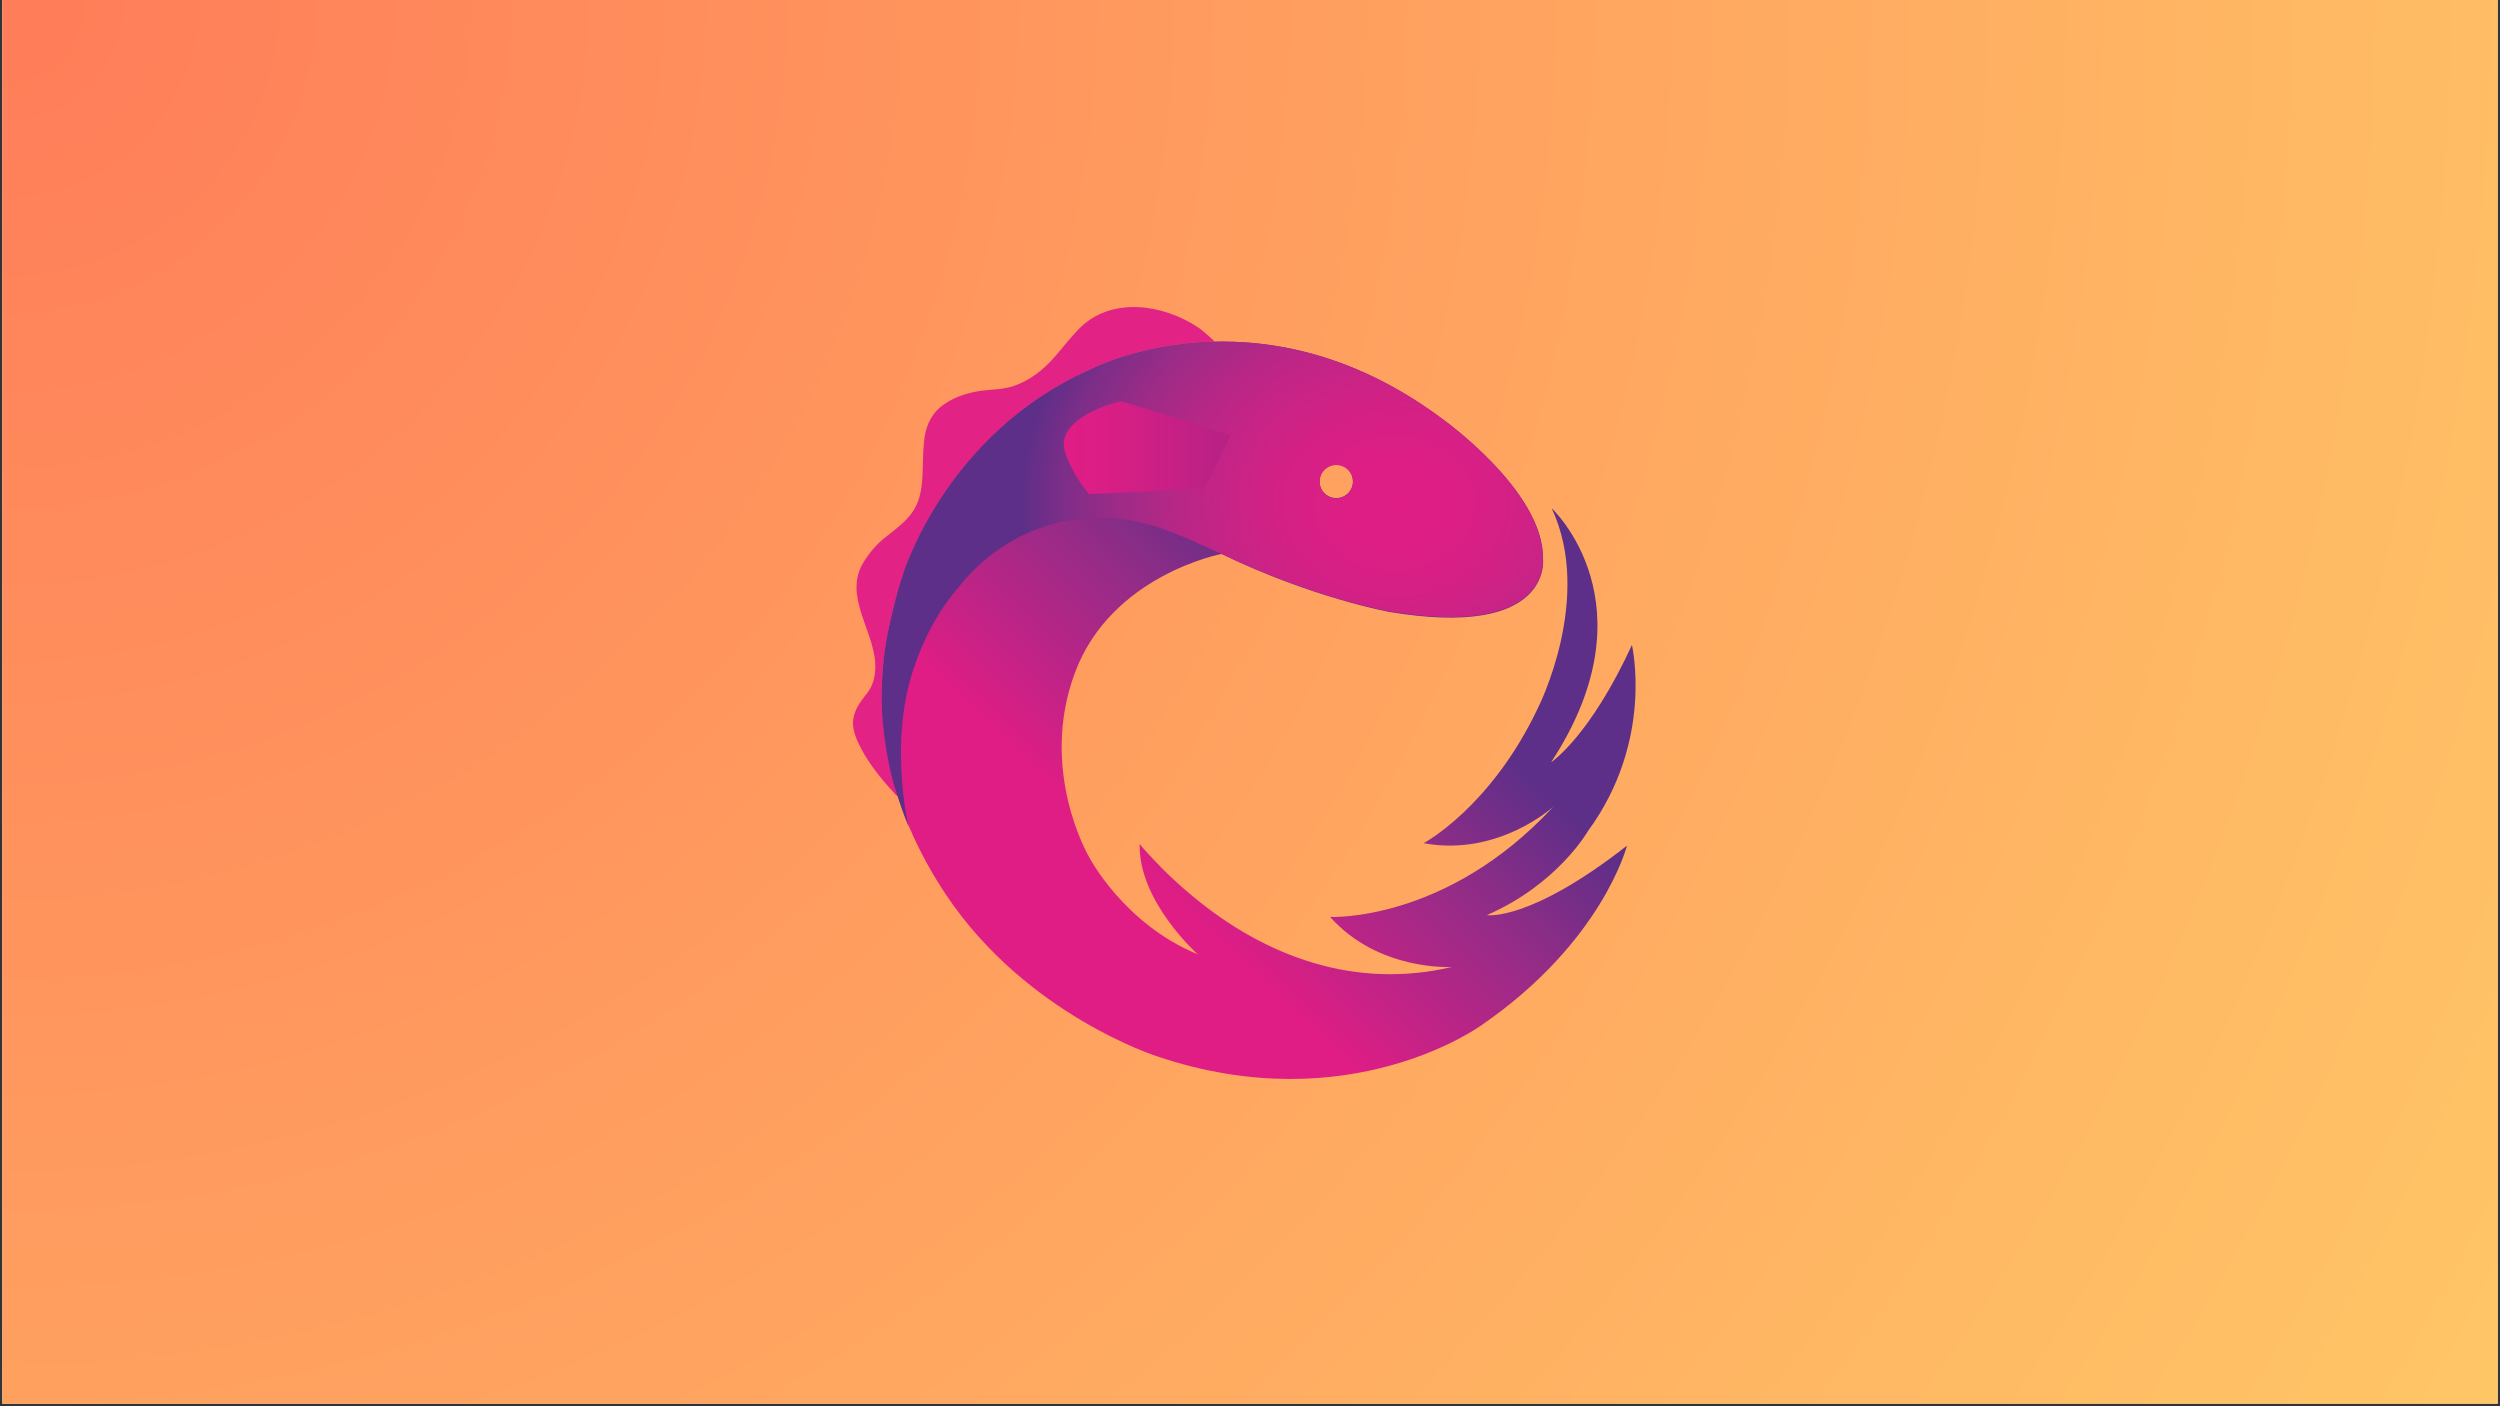 <svg xmlns="http://www.w3.org/2000/svg" xmlns:xlink="http://www.w3.org/1999/xlink" width="1280" zoomAndPan="magnify" viewBox="0 0 960 540" height="720" preserveAspectRatio="xMidYMid meet" version="1.0"><rect x="0" y="0" width="960" height="540" fill="#333333" stroke="none"/><defs><clipPath id="8e9c9487ec"><path d="M 0.887 0 L 959.113 0 L 959.113 539 L 0.887 539 Z M 0.887 0 " clip-rule="nonzero"/></clipPath><radialGradient gradientTransform="matrix(1, 0, 0, 1, 0.887, 0)" gradientUnits="userSpaceOnUse" r="1099.418" cx="0" id="3a83f9024d" cy="0" fx="0" fy="0"><stop stop-opacity="1" stop-color="rgb(100%, 48.712%, 34.92%)" offset="0"/><stop stop-opacity="1" stop-color="rgb(100%, 48.994%, 34.969%)" offset="0.008"/><stop stop-opacity="1" stop-color="rgb(100%, 49.335%, 35.028%)" offset="0.02"/><stop stop-opacity="1" stop-color="rgb(100%, 49.675%, 35.088%)" offset="0.031"/><stop stop-opacity="1" stop-color="rgb(100%, 50.015%, 35.147%)" offset="0.043"/><stop stop-opacity="1" stop-color="rgb(100%, 50.354%, 35.208%)" offset="0.055"/><stop stop-opacity="1" stop-color="rgb(100%, 50.694%, 35.268%)" offset="0.066"/><stop stop-opacity="1" stop-color="rgb(100%, 51.035%, 35.327%)" offset="0.078"/><stop stop-opacity="1" stop-color="rgb(100%, 51.375%, 35.387%)" offset="0.09"/><stop stop-opacity="1" stop-color="rgb(100%, 51.714%, 35.446%)" offset="0.102"/><stop stop-opacity="1" stop-color="rgb(100%, 52.054%, 35.506%)" offset="0.113"/><stop stop-opacity="1" stop-color="rgb(100%, 52.394%, 35.567%)" offset="0.125"/><stop stop-opacity="1" stop-color="rgb(100%, 52.733%, 35.626%)" offset="0.137"/><stop stop-opacity="1" stop-color="rgb(100%, 53.073%, 35.686%)" offset="0.148"/><stop stop-opacity="1" stop-color="rgb(100%, 53.413%, 35.745%)" offset="0.16"/><stop stop-opacity="1" stop-color="rgb(100%, 53.754%, 35.805%)" offset="0.172"/><stop stop-opacity="1" stop-color="rgb(100%, 54.092%, 35.864%)" offset="0.184"/><stop stop-opacity="1" stop-color="rgb(100%, 54.433%, 35.925%)" offset="0.195"/><stop stop-opacity="1" stop-color="rgb(100%, 54.773%, 35.985%)" offset="0.207"/><stop stop-opacity="1" stop-color="rgb(100%, 55.112%, 36.044%)" offset="0.219"/><stop stop-opacity="1" stop-color="rgb(100%, 55.452%, 36.104%)" offset="0.23"/><stop stop-opacity="1" stop-color="rgb(100%, 55.792%, 36.163%)" offset="0.242"/><stop stop-opacity="1" stop-color="rgb(100%, 56.076%, 36.214%)" offset="0.254"/><stop stop-opacity="1" stop-color="rgb(100%, 56.302%, 36.253%)" offset="0.262"/><stop stop-opacity="1" stop-color="rgb(100%, 56.529%, 36.293%)" offset="0.27"/><stop stop-opacity="1" stop-color="rgb(100%, 56.755%, 36.334%)" offset="0.277"/><stop stop-opacity="1" stop-color="rgb(100%, 56.982%, 36.374%)" offset="0.285"/><stop stop-opacity="1" stop-color="rgb(100%, 57.208%, 36.414%)" offset="0.293"/><stop stop-opacity="1" stop-color="rgb(100%, 57.434%, 36.453%)" offset="0.301"/><stop stop-opacity="1" stop-color="rgb(100%, 57.661%, 36.493%)" offset="0.309"/><stop stop-opacity="1" stop-color="rgb(100%, 57.887%, 36.533%)" offset="0.316"/><stop stop-opacity="1" stop-color="rgb(100%, 58.115%, 36.572%)" offset="0.324"/><stop stop-opacity="1" stop-color="rgb(100%, 58.34%, 36.612%)" offset="0.332"/><stop stop-opacity="1" stop-color="rgb(100%, 58.568%, 36.652%)" offset="0.34"/><stop stop-opacity="1" stop-color="rgb(100%, 58.794%, 36.693%)" offset="0.348"/><stop stop-opacity="1" stop-color="rgb(100%, 59.021%, 36.732%)" offset="0.355"/><stop stop-opacity="1" stop-color="rgb(100%, 59.247%, 36.772%)" offset="0.363"/><stop stop-opacity="1" stop-color="rgb(100%, 59.474%, 36.812%)" offset="0.371"/><stop stop-opacity="1" stop-color="rgb(100%, 59.7%, 36.852%)" offset="0.379"/><stop stop-opacity="1" stop-color="rgb(100%, 59.927%, 36.891%)" offset="0.387"/><stop stop-opacity="1" stop-color="rgb(100%, 60.153%, 36.931%)" offset="0.395"/><stop stop-opacity="1" stop-color="rgb(100%, 60.381%, 36.971%)" offset="0.402"/><stop stop-opacity="1" stop-color="rgb(100%, 60.606%, 37.01%)" offset="0.41"/><stop stop-opacity="1" stop-color="rgb(100%, 60.834%, 37.051%)" offset="0.418"/><stop stop-opacity="1" stop-color="rgb(100%, 61.06%, 37.091%)" offset="0.426"/><stop stop-opacity="1" stop-color="rgb(100%, 61.287%, 37.131%)" offset="0.434"/><stop stop-opacity="1" stop-color="rgb(100%, 61.513%, 37.17%)" offset="0.441"/><stop stop-opacity="1" stop-color="rgb(100%, 61.74%, 37.21%)" offset="0.449"/><stop stop-opacity="1" stop-color="rgb(100%, 61.966%, 37.25%)" offset="0.457"/><stop stop-opacity="1" stop-color="rgb(100%, 62.193%, 37.289%)" offset="0.465"/><stop stop-opacity="1" stop-color="rgb(100%, 62.419%, 37.329%)" offset="0.473"/><stop stop-opacity="1" stop-color="rgb(100%, 62.646%, 37.369%)" offset="0.48"/><stop stop-opacity="1" stop-color="rgb(100%, 62.872%, 37.41%)" offset="0.488"/><stop stop-opacity="1" stop-color="rgb(100%, 63.098%, 37.45%)" offset="0.496"/><stop stop-opacity="1" stop-color="rgb(100%, 63.382%, 37.498%)" offset="0.504"/><stop stop-opacity="1" stop-color="rgb(100%, 63.722%, 37.558%)" offset="0.516"/><stop stop-opacity="1" stop-color="rgb(100%, 64.061%, 37.617%)" offset="0.527"/><stop stop-opacity="1" stop-color="rgb(100%, 64.401%, 37.677%)" offset="0.539"/><stop stop-opacity="1" stop-color="rgb(100%, 64.742%, 37.738%)" offset="0.551"/><stop stop-opacity="1" stop-color="rgb(100%, 65.082%, 37.798%)" offset="0.562"/><stop stop-opacity="1" stop-color="rgb(100%, 65.421%, 37.857%)" offset="0.574"/><stop stop-opacity="1" stop-color="rgb(100%, 65.761%, 37.917%)" offset="0.586"/><stop stop-opacity="1" stop-color="rgb(100%, 66.101%, 37.976%)" offset="0.598"/><stop stop-opacity="1" stop-color="rgb(100%, 66.44%, 38.036%)" offset="0.609"/><stop stop-opacity="1" stop-color="rgb(100%, 66.78%, 38.097%)" offset="0.621"/><stop stop-opacity="1" stop-color="rgb(100%, 67.064%, 38.147%)" offset="0.633"/><stop stop-opacity="1" stop-color="rgb(100%, 67.29%, 38.187%)" offset="0.641"/><stop stop-opacity="1" stop-color="rgb(100%, 67.517%, 38.226%)" offset="0.648"/><stop stop-opacity="1" stop-color="rgb(100%, 67.743%, 38.266%)" offset="0.656"/><stop stop-opacity="1" stop-color="rgb(100%, 67.97%, 38.306%)" offset="0.664"/><stop stop-opacity="1" stop-color="rgb(100%, 68.196%, 38.345%)" offset="0.672"/><stop stop-opacity="1" stop-color="rgb(100%, 68.423%, 38.385%)" offset="0.68"/><stop stop-opacity="1" stop-color="rgb(100%, 68.649%, 38.425%)" offset="0.688"/><stop stop-opacity="1" stop-color="rgb(100%, 68.877%, 38.466%)" offset="0.695"/><stop stop-opacity="1" stop-color="rgb(100%, 69.102%, 38.506%)" offset="0.703"/><stop stop-opacity="1" stop-color="rgb(100%, 69.33%, 38.545%)" offset="0.711"/><stop stop-opacity="1" stop-color="rgb(100%, 69.556%, 38.585%)" offset="0.719"/><stop stop-opacity="1" stop-color="rgb(100%, 69.783%, 38.625%)" offset="0.727"/><stop stop-opacity="1" stop-color="rgb(100%, 70.009%, 38.664%)" offset="0.734"/><stop stop-opacity="1" stop-color="rgb(100%, 70.236%, 38.704%)" offset="0.742"/><stop stop-opacity="1" stop-color="rgb(100%, 70.462%, 38.744%)" offset="0.75"/><stop stop-opacity="1" stop-color="rgb(100%, 70.746%, 38.794%)" offset="0.758"/><stop stop-opacity="1" stop-color="rgb(100%, 71.085%, 38.853%)" offset="0.77"/><stop stop-opacity="1" stop-color="rgb(100%, 71.425%, 38.913%)" offset="0.781"/><stop stop-opacity="1" stop-color="rgb(100%, 71.765%, 38.972%)" offset="0.793"/><stop stop-opacity="1" stop-color="rgb(100%, 72.104%, 39.032%)" offset="0.805"/><stop stop-opacity="1" stop-color="rgb(100%, 72.388%, 39.082%)" offset="0.816"/><stop stop-opacity="1" stop-color="rgb(100%, 72.615%, 39.122%)" offset="0.824"/><stop stop-opacity="1" stop-color="rgb(100%, 72.841%, 39.162%)" offset="0.832"/><stop stop-opacity="1" stop-color="rgb(100%, 73.068%, 39.203%)" offset="0.84"/><stop stop-opacity="1" stop-color="rgb(100%, 73.294%, 39.243%)" offset="0.848"/><stop stop-opacity="1" stop-color="rgb(100%, 73.521%, 39.282%)" offset="0.855"/><stop stop-opacity="1" stop-color="rgb(100%, 73.747%, 39.322%)" offset="0.863"/><stop stop-opacity="1" stop-color="rgb(100%, 73.975%, 39.362%)" offset="0.871"/><stop stop-opacity="1" stop-color="rgb(100%, 74.257%, 39.41%)" offset="0.879"/><stop stop-opacity="1" stop-color="rgb(100%, 74.597%, 39.471%)" offset="0.891"/><stop stop-opacity="1" stop-color="rgb(100%, 74.936%, 39.531%)" offset="0.902"/><stop stop-opacity="1" stop-color="rgb(100%, 75.22%, 39.581%)" offset="0.914"/><stop stop-opacity="1" stop-color="rgb(100%, 75.447%, 39.621%)" offset="0.922"/><stop stop-opacity="1" stop-color="rgb(100%, 75.673%, 39.661%)" offset="0.93"/><stop stop-opacity="1" stop-color="rgb(100%, 75.9%, 39.7%)" offset="0.938"/><stop stop-opacity="1" stop-color="rgb(100%, 76.183%, 39.749%)" offset="0.945"/><stop stop-opacity="1" stop-color="rgb(100%, 76.466%, 39.8%)" offset="0.957"/><stop stop-opacity="1" stop-color="rgb(100%, 76.692%, 39.839%)" offset="0.965"/><stop stop-opacity="1" stop-color="rgb(100%, 76.976%, 39.89%)" offset="0.973"/><stop stop-opacity="1" stop-color="rgb(100%, 77.258%, 39.94%)" offset="0.984"/><stop stop-opacity="1" stop-color="rgb(100%, 77.486%, 39.98%)" offset="0.992"/><stop stop-opacity="1" stop-color="rgb(100%, 77.599%, 39.999%)" offset="1"/></radialGradient><clipPath id="fa9e5c183a"><path d="M 338 131 L 629 131 L 629 415 L 338 415 Z M 338 131 " clip-rule="nonzero"/></clipPath><clipPath id="b9bc27effd"><path d="M 570.961 351.402 C 598.219 339.547 609.832 319.039 609.832 319.039 C 635.309 284.309 626.656 247.684 626.656 247.684 C 610.422 283.004 595.609 292.727 595.609 292.727 C 635.547 231.918 595.848 195.172 595.848 195.172 C 612.082 229.781 590.516 271.98 590.516 271.98 C 572.383 310.152 546.668 323.781 546.668 323.781 C 575.348 329.117 596.441 309.797 596.441 309.797 C 555.32 354.246 510.762 352.113 510.762 352.113 C 529.484 373.094 557.57 371.316 557.57 371.316 C 520.836 379.969 486.352 367.758 458.027 344.172 C 452.695 339.785 447.602 335.043 442.859 329.945 C 442.859 329.945 438.594 325.441 437.766 324.258 L 437.648 324.137 C 437.055 346.066 459.926 366.457 459.926 366.457 C 431.246 354.602 418.094 328.879 418.094 328.879 C 418.094 328.879 398.777 295.926 412.762 258.352 C 426.746 220.773 469.051 212.715 469.051 212.715 C 504.008 229.664 533.633 235 533.633 235 C 596.086 245.43 592.527 214.848 592.527 214.848 C 593.121 188.531 553.422 160.559 553.422 160.559 C 482.676 108.047 418.688 141.945 418.688 141.945 C 363.348 166.484 346.992 220.18 346.992 220.18 C 344.387 228.598 342.016 236.895 340.477 245.547 C 334.434 280.754 343.555 314.062 363.348 343.695 C 394.156 389.688 444.164 405.574 444.164 405.574 C 518.227 430.703 568.828 393.719 568.828 393.719 C 615.398 361.715 624.762 324.73 624.762 324.73 C 587.195 354.129 570.961 351.402 570.961 351.402 Z M 513.133 178.457 C 516.688 178.457 519.531 181.301 519.531 184.855 C 519.531 188.414 516.688 191.258 513.133 191.258 C 509.578 191.258 506.734 188.414 506.734 184.855 C 506.734 181.301 509.578 178.457 513.133 178.457 Z M 513.133 178.457 " clip-rule="nonzero"/></clipPath><linearGradient x1="21.74" gradientTransform="matrix(1.185, 0, 0, 1.185, 309.783, 98.089)" y1="281.484" x2="276.779" gradientUnits="userSpaceOnUse" y2="10.167" id="b18241994d"><stop stop-opacity="1" stop-color="rgb(87.799%, 11.4%, 51.799%)" offset="0"/><stop stop-opacity="1" stop-color="rgb(87.703%, 11.4%, 51.927%)" offset="0.25"/><stop stop-opacity="1" stop-color="rgb(87.558%, 11.4%, 52.119%)" offset="0.312"/><stop stop-opacity="1" stop-color="rgb(87.492%, 11.401%, 52.191%)" offset="0.32"/><stop stop-opacity="1" stop-color="rgb(86.826%, 11.533%, 52.216%)" offset="0.324"/><stop stop-opacity="1" stop-color="rgb(86.177%, 11.661%, 52.231%)" offset="0.328"/><stop stop-opacity="1" stop-color="rgb(85.529%, 11.787%, 52.245%)" offset="0.332"/><stop stop-opacity="1" stop-color="rgb(84.88%, 11.916%, 52.26%)" offset="0.336"/><stop stop-opacity="1" stop-color="rgb(84.232%, 12.044%, 52.275%)" offset="0.34"/><stop stop-opacity="1" stop-color="rgb(83.583%, 12.172%, 52.29%)" offset="0.344"/><stop stop-opacity="1" stop-color="rgb(82.933%, 12.3%, 52.306%)" offset="0.348"/><stop stop-opacity="1" stop-color="rgb(82.285%, 12.428%, 52.321%)" offset="0.352"/><stop stop-opacity="1" stop-color="rgb(81.636%, 12.556%, 52.336%)" offset="0.355"/><stop stop-opacity="1" stop-color="rgb(80.988%, 12.685%, 52.351%)" offset="0.359"/><stop stop-opacity="1" stop-color="rgb(80.339%, 12.811%, 52.367%)" offset="0.363"/><stop stop-opacity="1" stop-color="rgb(79.691%, 12.939%, 52.382%)" offset="0.367"/><stop stop-opacity="1" stop-color="rgb(79.041%, 13.068%, 52.397%)" offset="0.371"/><stop stop-opacity="1" stop-color="rgb(78.392%, 13.196%, 52.412%)" offset="0.375"/><stop stop-opacity="1" stop-color="rgb(77.744%, 13.324%, 52.428%)" offset="0.379"/><stop stop-opacity="1" stop-color="rgb(77.095%, 13.452%, 52.443%)" offset="0.383"/><stop stop-opacity="1" stop-color="rgb(76.447%, 13.58%, 52.458%)" offset="0.387"/><stop stop-opacity="1" stop-color="rgb(75.798%, 13.708%, 52.473%)" offset="0.391"/><stop stop-opacity="1" stop-color="rgb(75.148%, 13.837%, 52.489%)" offset="0.395"/><stop stop-opacity="1" stop-color="rgb(74.5%, 13.965%, 52.504%)" offset="0.398"/><stop stop-opacity="1" stop-color="rgb(73.851%, 14.091%, 52.519%)" offset="0.402"/><stop stop-opacity="1" stop-color="rgb(73.203%, 14.22%, 52.534%)" offset="0.406"/><stop stop-opacity="1" stop-color="rgb(72.554%, 14.348%, 52.55%)" offset="0.41"/><stop stop-opacity="1" stop-color="rgb(71.906%, 14.476%, 52.565%)" offset="0.414"/><stop stop-opacity="1" stop-color="rgb(71.255%, 14.604%, 52.579%)" offset="0.418"/><stop stop-opacity="1" stop-color="rgb(70.607%, 14.732%, 52.594%)" offset="0.422"/><stop stop-opacity="1" stop-color="rgb(69.958%, 14.861%, 52.609%)" offset="0.426"/><stop stop-opacity="1" stop-color="rgb(69.31%, 14.989%, 52.625%)" offset="0.43"/><stop stop-opacity="1" stop-color="rgb(68.661%, 15.117%, 52.64%)" offset="0.434"/><stop stop-opacity="1" stop-color="rgb(68.013%, 15.245%, 52.655%)" offset="0.438"/><stop stop-opacity="1" stop-color="rgb(67.365%, 15.372%, 52.67%)" offset="0.441"/><stop stop-opacity="1" stop-color="rgb(66.716%, 15.5%, 52.686%)" offset="0.445"/><stop stop-opacity="1" stop-color="rgb(66.066%, 15.628%, 52.701%)" offset="0.449"/><stop stop-opacity="1" stop-color="rgb(65.417%, 15.756%, 52.716%)" offset="0.453"/><stop stop-opacity="1" stop-color="rgb(64.769%, 15.884%, 52.731%)" offset="0.457"/><stop stop-opacity="1" stop-color="rgb(64.12%, 16.013%, 52.747%)" offset="0.461"/><stop stop-opacity="1" stop-color="rgb(63.472%, 16.141%, 52.762%)" offset="0.465"/><stop stop-opacity="1" stop-color="rgb(62.823%, 16.269%, 52.777%)" offset="0.469"/><stop stop-opacity="1" stop-color="rgb(62.173%, 16.396%, 52.792%)" offset="0.473"/><stop stop-opacity="1" stop-color="rgb(61.525%, 16.524%, 52.808%)" offset="0.477"/><stop stop-opacity="1" stop-color="rgb(60.876%, 16.652%, 52.823%)" offset="0.48"/><stop stop-opacity="1" stop-color="rgb(60.228%, 16.78%, 52.838%)" offset="0.484"/><stop stop-opacity="1" stop-color="rgb(59.579%, 16.908%, 52.853%)" offset="0.488"/><stop stop-opacity="1" stop-color="rgb(58.931%, 17.036%, 52.869%)" offset="0.492"/><stop stop-opacity="1" stop-color="rgb(58.281%, 17.165%, 52.884%)" offset="0.496"/><stop stop-opacity="1" stop-color="rgb(57.632%, 17.293%, 52.899%)" offset="0.5"/><stop stop-opacity="1" stop-color="rgb(56.9%, 17.332%, 52.913%)" offset="0.504"/><stop stop-opacity="1" stop-color="rgb(56.169%, 17.374%, 52.927%)" offset="0.508"/><stop stop-opacity="1" stop-color="rgb(55.434%, 17.412%, 52.94%)" offset="0.512"/><stop stop-opacity="1" stop-color="rgb(54.7%, 17.45%, 52.954%)" offset="0.516"/><stop stop-opacity="1" stop-color="rgb(53.964%, 17.488%, 52.968%)" offset="0.52"/><stop stop-opacity="1" stop-color="rgb(53.23%, 17.526%, 52.982%)" offset="0.523"/><stop stop-opacity="1" stop-color="rgb(52.496%, 17.564%, 52.995%)" offset="0.527"/><stop stop-opacity="1" stop-color="rgb(51.762%, 17.604%, 53.011%)" offset="0.531"/><stop stop-opacity="1" stop-color="rgb(51.027%, 17.642%, 53.024%)" offset="0.535"/><stop stop-opacity="1" stop-color="rgb(50.293%, 17.68%, 53.038%)" offset="0.539"/><stop stop-opacity="1" stop-color="rgb(49.557%, 17.719%, 53.052%)" offset="0.543"/><stop stop-opacity="1" stop-color="rgb(48.824%, 17.757%, 53.065%)" offset="0.547"/><stop stop-opacity="1" stop-color="rgb(48.09%, 17.795%, 53.079%)" offset="0.551"/><stop stop-opacity="1" stop-color="rgb(47.356%, 17.833%, 53.093%)" offset="0.555"/><stop stop-opacity="1" stop-color="rgb(46.62%, 17.871%, 53.107%)" offset="0.559"/><stop stop-opacity="1" stop-color="rgb(45.886%, 17.909%, 53.122%)" offset="0.562"/><stop stop-opacity="1" stop-color="rgb(45.151%, 17.947%, 53.136%)" offset="0.566"/><stop stop-opacity="1" stop-color="rgb(44.417%, 17.987%, 53.149%)" offset="0.57"/><stop stop-opacity="1" stop-color="rgb(43.681%, 18.025%, 53.163%)" offset="0.574"/><stop stop-opacity="1" stop-color="rgb(42.947%, 18.063%, 53.177%)" offset="0.578"/><stop stop-opacity="1" stop-color="rgb(42.213%, 18.102%, 53.191%)" offset="0.582"/><stop stop-opacity="1" stop-color="rgb(41.479%, 18.14%, 53.204%)" offset="0.586"/><stop stop-opacity="1" stop-color="rgb(40.744%, 18.178%, 53.218%)" offset="0.59"/><stop stop-opacity="1" stop-color="rgb(40.01%, 18.216%, 53.233%)" offset="0.594"/><stop stop-opacity="1" stop-color="rgb(39.275%, 18.254%, 53.247%)" offset="0.598"/><stop stop-opacity="1" stop-color="rgb(38.541%, 18.292%, 53.261%)" offset="0.602"/><stop stop-opacity="1" stop-color="rgb(37.807%, 18.33%, 53.275%)" offset="0.605"/><stop stop-opacity="1" stop-color="rgb(37.073%, 18.37%, 53.288%)" offset="0.609"/><stop stop-opacity="1" stop-color="rgb(36.786%, 18.384%, 53.293%)" offset="0.613"/><stop stop-opacity="1" stop-color="rgb(36.499%, 18.399%, 53.299%)" offset="0.617"/><stop stop-opacity="1" stop-color="rgb(36.499%, 18.399%, 53.299%)" offset="0.625"/><stop stop-opacity="1" stop-color="rgb(36.499%, 18.399%, 53.299%)" offset="0.75"/><stop stop-opacity="1" stop-color="rgb(36.499%, 18.399%, 53.299%)" offset="1"/></linearGradient><clipPath id="628ac83666"><path d="M 338 131 L 593 131 L 593 318 L 338 318 Z M 338 131 " clip-rule="nonzero"/></clipPath><clipPath id="4a41810cfd"><path d="M 592.41 214.73 C 593.004 188.414 553.305 160.438 553.305 160.438 C 482.559 108.047 418.566 141.945 418.566 141.945 C 363.227 166.484 346.875 220.18 346.875 220.18 C 343.676 229.309 340.832 243.297 340.832 243.297 C 337.395 260.84 338.934 277.078 338.934 277.078 C 340.355 292.605 343.793 303.039 343.793 303.039 C 347.348 314.18 349.008 317.617 349.008 317.617 C 348.891 317.262 348.297 314.656 348.297 314.656 C 348.297 314.656 343.32 290.711 347.941 267.715 C 347.941 267.715 351.969 243.77 368.324 225.277 C 368.324 225.277 394.867 187.465 444.281 202.281 C 444.281 202.281 454.949 206.074 458.621 207.973 C 462.297 209.75 468.695 212.477 468.695 212.477 C 503.652 229.426 533.277 234.762 533.277 234.762 C 595.965 245.312 592.41 214.73 592.41 214.73 Z M 513.133 191.375 C 509.578 191.375 506.734 188.531 506.734 184.977 C 506.734 181.418 509.578 178.574 513.133 178.574 C 516.688 178.574 519.531 181.418 519.531 184.977 C 519.531 188.531 516.688 191.375 513.133 191.375 Z M 513.133 191.375 " clip-rule="nonzero"/></clipPath><radialGradient gradientTransform="matrix(1.089, 0.003, -0.002, 0.911, 309.973, 113.125)" gradientUnits="userSpaceOnUse" r="132.295" cx="207.238" id="fc5f3f30ba" cy="87.267" fx="207.238" fy="87.267"><stop stop-opacity="1" stop-color="rgb(87.642%, 11.488%, 51.889%)" offset="0"/><stop stop-opacity="1" stop-color="rgb(87.337%, 11.662%, 52.063%)" offset="0.062"/><stop stop-opacity="1" stop-color="rgb(87.041%, 11.795%, 52.173%)" offset="0.121"/><stop stop-opacity="1" stop-color="rgb(86.763%, 11.871%, 52.199%)" offset="0.148"/><stop stop-opacity="1" stop-color="rgb(86.507%, 11.928%, 52.199%)" offset="0.16"/><stop stop-opacity="1" stop-color="rgb(86.25%, 11.984%, 52.199%)" offset="0.172"/><stop stop-opacity="1" stop-color="rgb(85.992%, 12.041%, 52.199%)" offset="0.184"/><stop stop-opacity="1" stop-color="rgb(85.736%, 12.097%, 52.199%)" offset="0.195"/><stop stop-opacity="1" stop-color="rgb(85.48%, 12.154%, 52.199%)" offset="0.207"/><stop stop-opacity="1" stop-color="rgb(85.222%, 12.209%, 52.199%)" offset="0.219"/><stop stop-opacity="1" stop-color="rgb(84.966%, 12.265%, 52.199%)" offset="0.23"/><stop stop-opacity="1" stop-color="rgb(84.709%, 12.321%, 52.199%)" offset="0.242"/><stop stop-opacity="1" stop-color="rgb(84.496%, 12.369%, 52.199%)" offset="0.254"/><stop stop-opacity="1" stop-color="rgb(84.323%, 12.405%, 52.199%)" offset="0.262"/><stop stop-opacity="1" stop-color="rgb(84.152%, 12.444%, 52.199%)" offset="0.27"/><stop stop-opacity="1" stop-color="rgb(83.98%, 12.48%, 52.199%)" offset="0.277"/><stop stop-opacity="1" stop-color="rgb(83.76%, 12.532%, 52.206%)" offset="0.285"/><stop stop-opacity="1" stop-color="rgb(83.492%, 12.595%, 52.223%)" offset="0.293"/><stop stop-opacity="1" stop-color="rgb(83.224%, 12.657%, 52.238%)" offset="0.301"/><stop stop-opacity="1" stop-color="rgb(82.957%, 12.72%, 52.254%)" offset="0.309"/><stop stop-opacity="1" stop-color="rgb(82.69%, 12.782%, 52.271%)" offset="0.316"/><stop stop-opacity="1" stop-color="rgb(82.422%, 12.846%, 52.286%)" offset="0.324"/><stop stop-opacity="1" stop-color="rgb(82.155%, 12.909%, 52.301%)" offset="0.332"/><stop stop-opacity="1" stop-color="rgb(81.888%, 12.971%, 52.318%)" offset="0.34"/><stop stop-opacity="1" stop-color="rgb(81.621%, 13.034%, 52.333%)" offset="0.348"/><stop stop-opacity="1" stop-color="rgb(81.352%, 13.098%, 52.348%)" offset="0.355"/><stop stop-opacity="1" stop-color="rgb(81.085%, 13.161%, 52.365%)" offset="0.363"/><stop stop-opacity="1" stop-color="rgb(80.818%, 13.223%, 52.38%)" offset="0.371"/><stop stop-opacity="1" stop-color="rgb(80.551%, 13.286%, 52.396%)" offset="0.379"/><stop stop-opacity="1" stop-color="rgb(80.283%, 13.35%, 52.412%)" offset="0.387"/><stop stop-opacity="1" stop-color="rgb(80.016%, 13.412%, 52.428%)" offset="0.395"/><stop stop-opacity="1" stop-color="rgb(79.749%, 13.475%, 52.443%)" offset="0.402"/><stop stop-opacity="1" stop-color="rgb(79.482%, 13.538%, 52.458%)" offset="0.41"/><stop stop-opacity="1" stop-color="rgb(79.213%, 13.602%, 52.475%)" offset="0.418"/><stop stop-opacity="1" stop-color="rgb(78.946%, 13.664%, 52.49%)" offset="0.426"/><stop stop-opacity="1" stop-color="rgb(78.635%, 13.736%, 52.498%)" offset="0.434"/><stop stop-opacity="1" stop-color="rgb(78.278%, 13.818%, 52.499%)" offset="0.441"/><stop stop-opacity="1" stop-color="rgb(77.919%, 13.901%, 52.499%)" offset="0.449"/><stop stop-opacity="1" stop-color="rgb(77.559%, 13.983%, 52.499%)" offset="0.457"/><stop stop-opacity="1" stop-color="rgb(77.199%, 14.066%, 52.499%)" offset="0.465"/><stop stop-opacity="1" stop-color="rgb(76.839%, 14.146%, 52.499%)" offset="0.473"/><stop stop-opacity="1" stop-color="rgb(76.479%, 14.229%, 52.499%)" offset="0.48"/><stop stop-opacity="1" stop-color="rgb(76.12%, 14.311%, 52.499%)" offset="0.488"/><stop stop-opacity="1" stop-color="rgb(75.76%, 14.394%, 52.499%)" offset="0.496"/><stop stop-opacity="1" stop-color="rgb(75.49%, 14.455%, 52.499%)" offset="0.504"/><stop stop-opacity="1" stop-color="rgb(75.31%, 14.496%, 52.499%)" offset="0.508"/><stop stop-opacity="1" stop-color="rgb(75.13%, 14.537%, 52.499%)" offset="0.512"/><stop stop-opacity="1" stop-color="rgb(74.95%, 14.578%, 52.499%)" offset="0.516"/><stop stop-opacity="1" stop-color="rgb(74.77%, 14.619%, 52.499%)" offset="0.52"/><stop stop-opacity="1" stop-color="rgb(74.591%, 14.661%, 52.499%)" offset="0.523"/><stop stop-opacity="1" stop-color="rgb(74.411%, 14.702%, 52.499%)" offset="0.527"/><stop stop-opacity="1" stop-color="rgb(74.231%, 14.743%, 52.499%)" offset="0.531"/><stop stop-opacity="1" stop-color="rgb(74.051%, 14.784%, 52.499%)" offset="0.535"/><stop stop-opacity="1" stop-color="rgb(73.871%, 14.825%, 52.499%)" offset="0.539"/><stop stop-opacity="1" stop-color="rgb(73.691%, 14.867%, 52.499%)" offset="0.543"/><stop stop-opacity="1" stop-color="rgb(73.511%, 14.908%, 52.499%)" offset="0.547"/><stop stop-opacity="1" stop-color="rgb(73.331%, 14.949%, 52.499%)" offset="0.551"/><stop stop-opacity="1" stop-color="rgb(73.151%, 14.989%, 52.499%)" offset="0.555"/><stop stop-opacity="1" stop-color="rgb(72.971%, 15.03%, 52.499%)" offset="0.559"/><stop stop-opacity="1" stop-color="rgb(72.792%, 15.071%, 52.499%)" offset="0.562"/><stop stop-opacity="1" stop-color="rgb(72.612%, 15.112%, 52.499%)" offset="0.566"/><stop stop-opacity="1" stop-color="rgb(72.432%, 15.154%, 52.499%)" offset="0.57"/><stop stop-opacity="1" stop-color="rgb(72.252%, 15.195%, 52.499%)" offset="0.574"/><stop stop-opacity="1" stop-color="rgb(72.072%, 15.236%, 52.499%)" offset="0.578"/><stop stop-opacity="1" stop-color="rgb(71.892%, 15.277%, 52.499%)" offset="0.582"/><stop stop-opacity="1" stop-color="rgb(71.672%, 15.318%, 52.504%)" offset="0.586"/><stop stop-opacity="1" stop-color="rgb(71.413%, 15.359%, 52.513%)" offset="0.59"/><stop stop-opacity="1" stop-color="rgb(71.152%, 15.401%, 52.524%)" offset="0.594"/><stop stop-opacity="1" stop-color="rgb(70.891%, 15.44%, 52.534%)" offset="0.598"/><stop stop-opacity="1" stop-color="rgb(70.631%, 15.482%, 52.545%)" offset="0.602"/><stop stop-opacity="1" stop-color="rgb(70.37%, 15.523%, 52.554%)" offset="0.605"/><stop stop-opacity="1" stop-color="rgb(70.11%, 15.564%, 52.565%)" offset="0.609"/><stop stop-opacity="1" stop-color="rgb(69.85%, 15.604%, 52.576%)" offset="0.613"/><stop stop-opacity="1" stop-color="rgb(69.589%, 15.645%, 52.585%)" offset="0.617"/><stop stop-opacity="1" stop-color="rgb(69.328%, 15.686%, 52.596%)" offset="0.621"/><stop stop-opacity="1" stop-color="rgb(69.069%, 15.727%, 52.606%)" offset="0.625"/><stop stop-opacity="1" stop-color="rgb(68.808%, 15.768%, 52.615%)" offset="0.629"/><stop stop-opacity="1" stop-color="rgb(68.547%, 15.808%, 52.626%)" offset="0.633"/><stop stop-opacity="1" stop-color="rgb(68.288%, 15.849%, 52.637%)" offset="0.637"/><stop stop-opacity="1" stop-color="rgb(68.027%, 15.891%, 52.646%)" offset="0.641"/><stop stop-opacity="1" stop-color="rgb(67.766%, 15.932%, 52.657%)" offset="0.645"/><stop stop-opacity="1" stop-color="rgb(67.506%, 15.971%, 52.667%)" offset="0.648"/><stop stop-opacity="1" stop-color="rgb(67.245%, 16.013%, 52.678%)" offset="0.652"/><stop stop-opacity="1" stop-color="rgb(66.985%, 16.054%, 52.687%)" offset="0.656"/><stop stop-opacity="1" stop-color="rgb(66.725%, 16.095%, 52.698%)" offset="0.66"/><stop stop-opacity="1" stop-color="rgb(66.464%, 16.136%, 52.708%)" offset="0.664"/><stop stop-opacity="1" stop-color="rgb(66.203%, 16.176%, 52.718%)" offset="0.668"/><stop stop-opacity="1" stop-color="rgb(65.944%, 16.217%, 52.728%)" offset="0.672"/><stop stop-opacity="1" stop-color="rgb(65.683%, 16.258%, 52.739%)" offset="0.676"/><stop stop-opacity="1" stop-color="rgb(65.422%, 16.299%, 52.748%)" offset="0.68"/><stop stop-opacity="1" stop-color="rgb(65.163%, 16.339%, 52.759%)" offset="0.684"/><stop stop-opacity="1" stop-color="rgb(64.902%, 16.38%, 52.769%)" offset="0.688"/><stop stop-opacity="1" stop-color="rgb(64.641%, 16.422%, 52.779%)" offset="0.691"/><stop stop-opacity="1" stop-color="rgb(64.381%, 16.463%, 52.789%)" offset="0.695"/><stop stop-opacity="1" stop-color="rgb(64.12%, 16.502%, 52.8%)" offset="0.699"/><stop stop-opacity="1" stop-color="rgb(63.86%, 16.544%, 52.811%)" offset="0.703"/><stop stop-opacity="1" stop-color="rgb(63.6%, 16.585%, 52.82%)" offset="0.707"/><stop stop-opacity="1" stop-color="rgb(63.339%, 16.626%, 52.831%)" offset="0.711"/><stop stop-opacity="1" stop-color="rgb(63.078%, 16.667%, 52.841%)" offset="0.715"/><stop stop-opacity="1" stop-color="rgb(62.819%, 16.707%, 52.85%)" offset="0.719"/><stop stop-opacity="1" stop-color="rgb(62.558%, 16.748%, 52.861%)" offset="0.723"/><stop stop-opacity="1" stop-color="rgb(62.297%, 16.789%, 52.872%)" offset="0.727"/><stop stop-opacity="1" stop-color="rgb(62.038%, 16.83%, 52.881%)" offset="0.73"/><stop stop-opacity="1" stop-color="rgb(61.777%, 16.87%, 52.892%)" offset="0.734"/><stop stop-opacity="1" stop-color="rgb(61.487%, 16.907%, 52.902%)" offset="0.738"/><stop stop-opacity="1" stop-color="rgb(61.159%, 16.936%, 52.913%)" offset="0.742"/><stop stop-opacity="1" stop-color="rgb(60.825%, 16.965%, 52.922%)" offset="0.746"/><stop stop-opacity="1" stop-color="rgb(60.49%, 16.992%, 52.933%)" offset="0.75"/><stop stop-opacity="1" stop-color="rgb(60.156%, 17.021%, 52.943%)" offset="0.754"/><stop stop-opacity="1" stop-color="rgb(59.822%, 17.049%, 52.953%)" offset="0.758"/><stop stop-opacity="1" stop-color="rgb(59.488%, 17.078%, 52.963%)" offset="0.762"/><stop stop-opacity="1" stop-color="rgb(59.154%, 17.105%, 52.974%)" offset="0.766"/><stop stop-opacity="1" stop-color="rgb(58.82%, 17.134%, 52.985%)" offset="0.77"/><stop stop-opacity="1" stop-color="rgb(58.485%, 17.162%, 52.994%)" offset="0.773"/><stop stop-opacity="1" stop-color="rgb(58.153%, 17.191%, 53.004%)" offset="0.777"/><stop stop-opacity="1" stop-color="rgb(57.819%, 17.218%, 53.015%)" offset="0.781"/><stop stop-opacity="1" stop-color="rgb(57.484%, 17.247%, 53.026%)" offset="0.785"/><stop stop-opacity="1" stop-color="rgb(57.15%, 17.276%, 53.035%)" offset="0.789"/><stop stop-opacity="1" stop-color="rgb(56.816%, 17.303%, 53.046%)" offset="0.793"/><stop stop-opacity="1" stop-color="rgb(56.482%, 17.332%, 53.056%)" offset="0.797"/><stop stop-opacity="1" stop-color="rgb(56.148%, 17.36%, 53.067%)" offset="0.801"/><stop stop-opacity="1" stop-color="rgb(55.814%, 17.389%, 53.076%)" offset="0.805"/><stop stop-opacity="1" stop-color="rgb(55.479%, 17.416%, 53.087%)" offset="0.809"/><stop stop-opacity="1" stop-color="rgb(55.145%, 17.445%, 53.098%)" offset="0.812"/><stop stop-opacity="1" stop-color="rgb(54.811%, 17.473%, 53.108%)" offset="0.816"/><stop stop-opacity="1" stop-color="rgb(54.477%, 17.502%, 53.117%)" offset="0.82"/><stop stop-opacity="1" stop-color="rgb(54.143%, 17.529%, 53.128%)" offset="0.824"/><stop stop-opacity="1" stop-color="rgb(53.809%, 17.558%, 53.139%)" offset="0.828"/><stop stop-opacity="1" stop-color="rgb(53.474%, 17.586%, 53.148%)" offset="0.832"/><stop stop-opacity="1" stop-color="rgb(53.14%, 17.615%, 53.159%)" offset="0.836"/><stop stop-opacity="1" stop-color="rgb(52.806%, 17.642%, 53.169%)" offset="0.84"/><stop stop-opacity="1" stop-color="rgb(52.472%, 17.671%, 53.18%)" offset="0.844"/><stop stop-opacity="1" stop-color="rgb(52.138%, 17.699%, 53.189%)" offset="0.848"/><stop stop-opacity="1" stop-color="rgb(51.805%, 17.728%, 53.2%)" offset="0.852"/><stop stop-opacity="1" stop-color="rgb(51.471%, 17.755%, 53.21%)" offset="0.855"/><stop stop-opacity="1" stop-color="rgb(51.137%, 17.784%, 53.221%)" offset="0.859"/><stop stop-opacity="1" stop-color="rgb(50.803%, 17.813%, 53.23%)" offset="0.863"/><stop stop-opacity="1" stop-color="rgb(50.468%, 17.841%, 53.241%)" offset="0.867"/><stop stop-opacity="1" stop-color="rgb(50.134%, 17.87%, 53.252%)" offset="0.871"/><stop stop-opacity="1" stop-color="rgb(49.8%, 17.897%, 53.262%)" offset="0.875"/><stop stop-opacity="1" stop-color="rgb(49.466%, 17.926%, 53.271%)" offset="0.879"/><stop stop-opacity="1" stop-color="rgb(49.132%, 17.953%, 53.282%)" offset="0.883"/><stop stop-opacity="1" stop-color="rgb(48.798%, 17.982%, 53.293%)" offset="0.887"/><stop stop-opacity="1" stop-color="rgb(48.419%, 18.004%, 53.299%)" offset="0.891"/><stop stop-opacity="1" stop-color="rgb(47.99%, 18.019%, 53.299%)" offset="0.895"/><stop stop-opacity="1" stop-color="rgb(47.557%, 18.033%, 53.299%)" offset="0.898"/><stop stop-opacity="1" stop-color="rgb(47.124%, 18.048%, 53.299%)" offset="0.902"/><stop stop-opacity="1" stop-color="rgb(46.689%, 18.062%, 53.299%)" offset="0.906"/><stop stop-opacity="1" stop-color="rgb(46.255%, 18.076%, 53.299%)" offset="0.91"/><stop stop-opacity="1" stop-color="rgb(45.822%, 18.091%, 53.299%)" offset="0.914"/><stop stop-opacity="1" stop-color="rgb(45.389%, 18.105%, 53.299%)" offset="0.918"/><stop stop-opacity="1" stop-color="rgb(44.955%, 18.12%, 53.299%)" offset="0.922"/><stop stop-opacity="1" stop-color="rgb(44.521%, 18.134%, 53.299%)" offset="0.926"/><stop stop-opacity="1" stop-color="rgb(44.087%, 18.147%, 53.299%)" offset="0.93"/><stop stop-opacity="1" stop-color="rgb(43.654%, 18.163%, 53.299%)" offset="0.934"/><stop stop-opacity="1" stop-color="rgb(43.221%, 18.176%, 53.299%)" offset="0.938"/><stop stop-opacity="1" stop-color="rgb(42.787%, 18.192%, 53.299%)" offset="0.941"/><stop stop-opacity="1" stop-color="rgb(42.354%, 18.205%, 53.299%)" offset="0.945"/><stop stop-opacity="1" stop-color="rgb(41.919%, 18.219%, 53.299%)" offset="0.949"/><stop stop-opacity="1" stop-color="rgb(41.486%, 18.234%, 53.299%)" offset="0.953"/><stop stop-opacity="1" stop-color="rgb(41.052%, 18.248%, 53.299%)" offset="0.957"/><stop stop-opacity="1" stop-color="rgb(40.619%, 18.263%, 53.299%)" offset="0.961"/><stop stop-opacity="1" stop-color="rgb(40.186%, 18.277%, 53.299%)" offset="0.965"/><stop stop-opacity="1" stop-color="rgb(39.751%, 18.291%, 53.299%)" offset="0.969"/><stop stop-opacity="1" stop-color="rgb(39.317%, 18.306%, 53.299%)" offset="0.973"/><stop stop-opacity="1" stop-color="rgb(38.884%, 18.32%, 53.299%)" offset="0.977"/><stop stop-opacity="1" stop-color="rgb(38.451%, 18.335%, 53.299%)" offset="0.98"/><stop stop-opacity="1" stop-color="rgb(38.017%, 18.349%, 53.299%)" offset="0.984"/><stop stop-opacity="1" stop-color="rgb(37.584%, 18.362%, 53.299%)" offset="0.988"/><stop stop-opacity="1" stop-color="rgb(37.149%, 18.378%, 53.299%)" offset="0.992"/><stop stop-opacity="1" stop-color="rgb(36.716%, 18.391%, 53.299%)" offset="0.996"/><stop stop-opacity="1" stop-color="rgb(36.499%, 18.399%, 53.299%)" offset="1"/></radialGradient><clipPath id="55fddd3d09"><path d="M 408 154 L 473 154 L 473 190 L 408 190 Z M 408 154 " clip-rule="nonzero"/></clipPath><clipPath id="1b2c4062ce"><path d="M 472.605 167.078 L 432.195 154.512 C 431.957 154.512 430.773 153.918 428.641 154.512 C 428.641 154.512 404.82 160.559 408.969 173.598 C 408.969 173.598 411.457 181.777 418.211 189.719 L 462.652 187.582 Z M 472.605 167.078 " clip-rule="nonzero"/></clipPath><linearGradient x1="80.2" gradientTransform="matrix(1.185, 0, 0, 1.185, 309.783, 98.089)" y1="62.336" x2="137.4" gradientUnits="userSpaceOnUse" y2="62.336" id="b7850e5954"><stop stop-opacity="1" stop-color="rgb(87.799%, 11.4%, 51.799%)" offset="0"/><stop stop-opacity="1" stop-color="rgb(87.749%, 11.407%, 51.808%)" offset="0.062"/><stop stop-opacity="1" stop-color="rgb(87.538%, 11.444%, 51.845%)" offset="0.094"/><stop stop-opacity="1" stop-color="rgb(87.219%, 11.499%, 51.9%)" offset="0.125"/><stop stop-opacity="1" stop-color="rgb(86.9%, 11.555%, 51.955%)" offset="0.156"/><stop stop-opacity="1" stop-color="rgb(86.581%, 11.61%, 52.011%)" offset="0.188"/><stop stop-opacity="1" stop-color="rgb(86.263%, 11.665%, 52.066%)" offset="0.219"/><stop stop-opacity="1" stop-color="rgb(85.944%, 11.722%, 52.121%)" offset="0.25"/><stop stop-opacity="1" stop-color="rgb(85.611%, 11.777%, 52.174%)" offset="0.281"/><stop stop-opacity="1" stop-color="rgb(85.291%, 11.818%, 52.199%)" offset="0.297"/><stop stop-opacity="1" stop-color="rgb(84.996%, 11.847%, 52.199%)" offset="0.312"/><stop stop-opacity="1" stop-color="rgb(84.7%, 11.874%, 52.199%)" offset="0.328"/><stop stop-opacity="1" stop-color="rgb(84.406%, 11.902%, 52.199%)" offset="0.344"/><stop stop-opacity="1" stop-color="rgb(84.111%, 11.929%, 52.199%)" offset="0.359"/><stop stop-opacity="1" stop-color="rgb(83.817%, 11.957%, 52.199%)" offset="0.375"/><stop stop-opacity="1" stop-color="rgb(83.522%, 11.984%, 52.199%)" offset="0.391"/><stop stop-opacity="1" stop-color="rgb(83.228%, 12.012%, 52.199%)" offset="0.406"/><stop stop-opacity="1" stop-color="rgb(82.933%, 12.039%, 52.199%)" offset="0.422"/><stop stop-opacity="1" stop-color="rgb(82.639%, 12.067%, 52.199%)" offset="0.438"/><stop stop-opacity="1" stop-color="rgb(82.343%, 12.094%, 52.199%)" offset="0.453"/><stop stop-opacity="1" stop-color="rgb(82.048%, 12.122%, 52.199%)" offset="0.469"/><stop stop-opacity="1" stop-color="rgb(81.754%, 12.149%, 52.199%)" offset="0.484"/><stop stop-opacity="1" stop-color="rgb(81.459%, 12.177%, 52.199%)" offset="0.5"/><stop stop-opacity="1" stop-color="rgb(81.165%, 12.204%, 52.199%)" offset="0.516"/><stop stop-opacity="1" stop-color="rgb(80.87%, 12.231%, 52.199%)" offset="0.531"/><stop stop-opacity="1" stop-color="rgb(80.576%, 12.259%, 52.199%)" offset="0.547"/><stop stop-opacity="1" stop-color="rgb(80.281%, 12.286%, 52.199%)" offset="0.562"/><stop stop-opacity="1" stop-color="rgb(79.985%, 12.314%, 52.199%)" offset="0.578"/><stop stop-opacity="1" stop-color="rgb(79.691%, 12.341%, 52.199%)" offset="0.594"/><stop stop-opacity="1" stop-color="rgb(79.396%, 12.369%, 52.199%)" offset="0.609"/><stop stop-opacity="1" stop-color="rgb(79.102%, 12.396%, 52.199%)" offset="0.625"/><stop stop-opacity="1" stop-color="rgb(78.807%, 12.424%, 52.199%)" offset="0.641"/><stop stop-opacity="1" stop-color="rgb(78.513%, 12.451%, 52.199%)" offset="0.656"/><stop stop-opacity="1" stop-color="rgb(78.218%, 12.479%, 52.199%)" offset="0.672"/><stop stop-opacity="1" stop-color="rgb(77.907%, 12.511%, 52.191%)" offset="0.688"/><stop stop-opacity="1" stop-color="rgb(77.574%, 12.547%, 52.174%)" offset="0.703"/><stop stop-opacity="1" stop-color="rgb(77.235%, 12.585%, 52.155%)" offset="0.719"/><stop stop-opacity="1" stop-color="rgb(76.897%, 12.625%, 52.136%)" offset="0.734"/><stop stop-opacity="1" stop-color="rgb(76.558%, 12.663%, 52.116%)" offset="0.75"/><stop stop-opacity="1" stop-color="rgb(76.219%, 12.703%, 52.097%)" offset="0.766"/><stop stop-opacity="1" stop-color="rgb(75.88%, 12.741%, 52.078%)" offset="0.781"/><stop stop-opacity="1" stop-color="rgb(75.542%, 12.779%, 52.058%)" offset="0.797"/><stop stop-opacity="1" stop-color="rgb(75.203%, 12.819%, 52.039%)" offset="0.812"/><stop stop-opacity="1" stop-color="rgb(74.863%, 12.857%, 52.02%)" offset="0.828"/><stop stop-opacity="1" stop-color="rgb(74.524%, 12.895%, 52%)" offset="0.844"/><stop stop-opacity="1" stop-color="rgb(74.185%, 12.935%, 51.981%)" offset="0.859"/><stop stop-opacity="1" stop-color="rgb(73.846%, 12.973%, 51.961%)" offset="0.875"/><stop stop-opacity="1" stop-color="rgb(73.508%, 13.013%, 51.942%)" offset="0.891"/><stop stop-opacity="1" stop-color="rgb(73.169%, 13.051%, 51.923%)" offset="0.906"/><stop stop-opacity="1" stop-color="rgb(72.83%, 13.089%, 51.903%)" offset="0.922"/><stop stop-opacity="1" stop-color="rgb(72.491%, 13.129%, 51.884%)" offset="0.938"/><stop stop-opacity="1" stop-color="rgb(72.153%, 13.167%, 51.865%)" offset="0.953"/><stop stop-opacity="1" stop-color="rgb(71.814%, 13.205%, 51.845%)" offset="0.969"/><stop stop-opacity="1" stop-color="rgb(71.475%, 13.245%, 51.826%)" offset="0.984"/><stop stop-opacity="1" stop-color="rgb(71.152%, 13.281%, 51.808%)" offset="1"/></linearGradient></defs><g clip-path="url(#8e9c9487ec)"><path fill="#ffffff" d="M 0.887 0 L 959.113 0 L 959.113 539 L 0.887 539 Z M 0.887 0 " fill-opacity="1" fill-rule="nonzero"/><path fill="url(#3a83f9024d)" d="M 0.887 0 L 0.887 539 L 959.113 539 L 959.113 0 Z M 0.887 0 " fill-rule="nonzero"/></g><path fill="#e32286" d="M 344.859 305.883 C 338.699 286.68 336.922 266.41 340.477 245.547 C 342.016 236.895 344.387 228.598 346.992 220.18 C 346.992 220.18 363.348 166.484 418.688 141.945 C 418.688 141.945 437.766 131.871 466.441 131.16 C 466.441 131.16 462.531 127.367 460.043 125.707 C 446.535 116.699 426.391 113.734 414.184 126.418 C 410.512 130.211 407.43 134.359 403.992 138.152 C 400.082 142.422 395.34 145.977 389.891 147.992 C 385.152 149.77 380.41 149.414 375.551 150.246 C 370.574 151.074 365.48 152.852 361.449 156.055 C 357.066 159.609 355.289 164.352 354.812 169.805 C 354.34 174.07 354.457 178.457 354.223 182.723 C 353.629 195.289 349.602 198.844 340.594 205.84 C 336.801 208.684 333.602 212.477 331.23 216.508 C 324.121 229.07 335.5 242.109 336.09 254.793 C 336.211 257.402 335.973 260.008 335.023 262.5 C 334.074 265.227 332.18 267.004 330.641 269.254 C 328.508 272.219 327.086 275.773 327.676 279.449 C 328.27 283.125 330.164 286.562 331.941 289.762 C 335.379 295.453 339.645 300.551 344.148 305.41 C 344.387 305.41 344.621 305.645 344.859 305.883 " fill-opacity="1" fill-rule="nonzero"/><g clip-path="url(#fa9e5c183a)"><g clip-path="url(#b9bc27effd)"><path fill="url(#b18241994d)" d="M 334.434 108.047 L 334.434 430.703 L 635.547 430.703 L 635.547 108.047 Z M 334.434 108.047 " fill-rule="nonzero"/></g></g><g clip-path="url(#628ac83666)"><g clip-path="url(#4a41810cfd)"><path fill="url(#fc5f3f30ba)" d="M 337.395 107.426 L 336.895 317.617 L 595.965 318.238 L 596.465 108.047 Z M 337.395 107.426 " fill-rule="nonzero"/></g></g><g clip-path="url(#55fddd3d09)"><g clip-path="url(#1b2c4062ce)"><path fill="url(#b7850e5954)" d="M 404.82 153.918 L 404.82 189.719 L 472.605 189.719 L 472.605 153.918 Z M 404.82 153.918 " fill-rule="nonzero"/></g></g></svg>